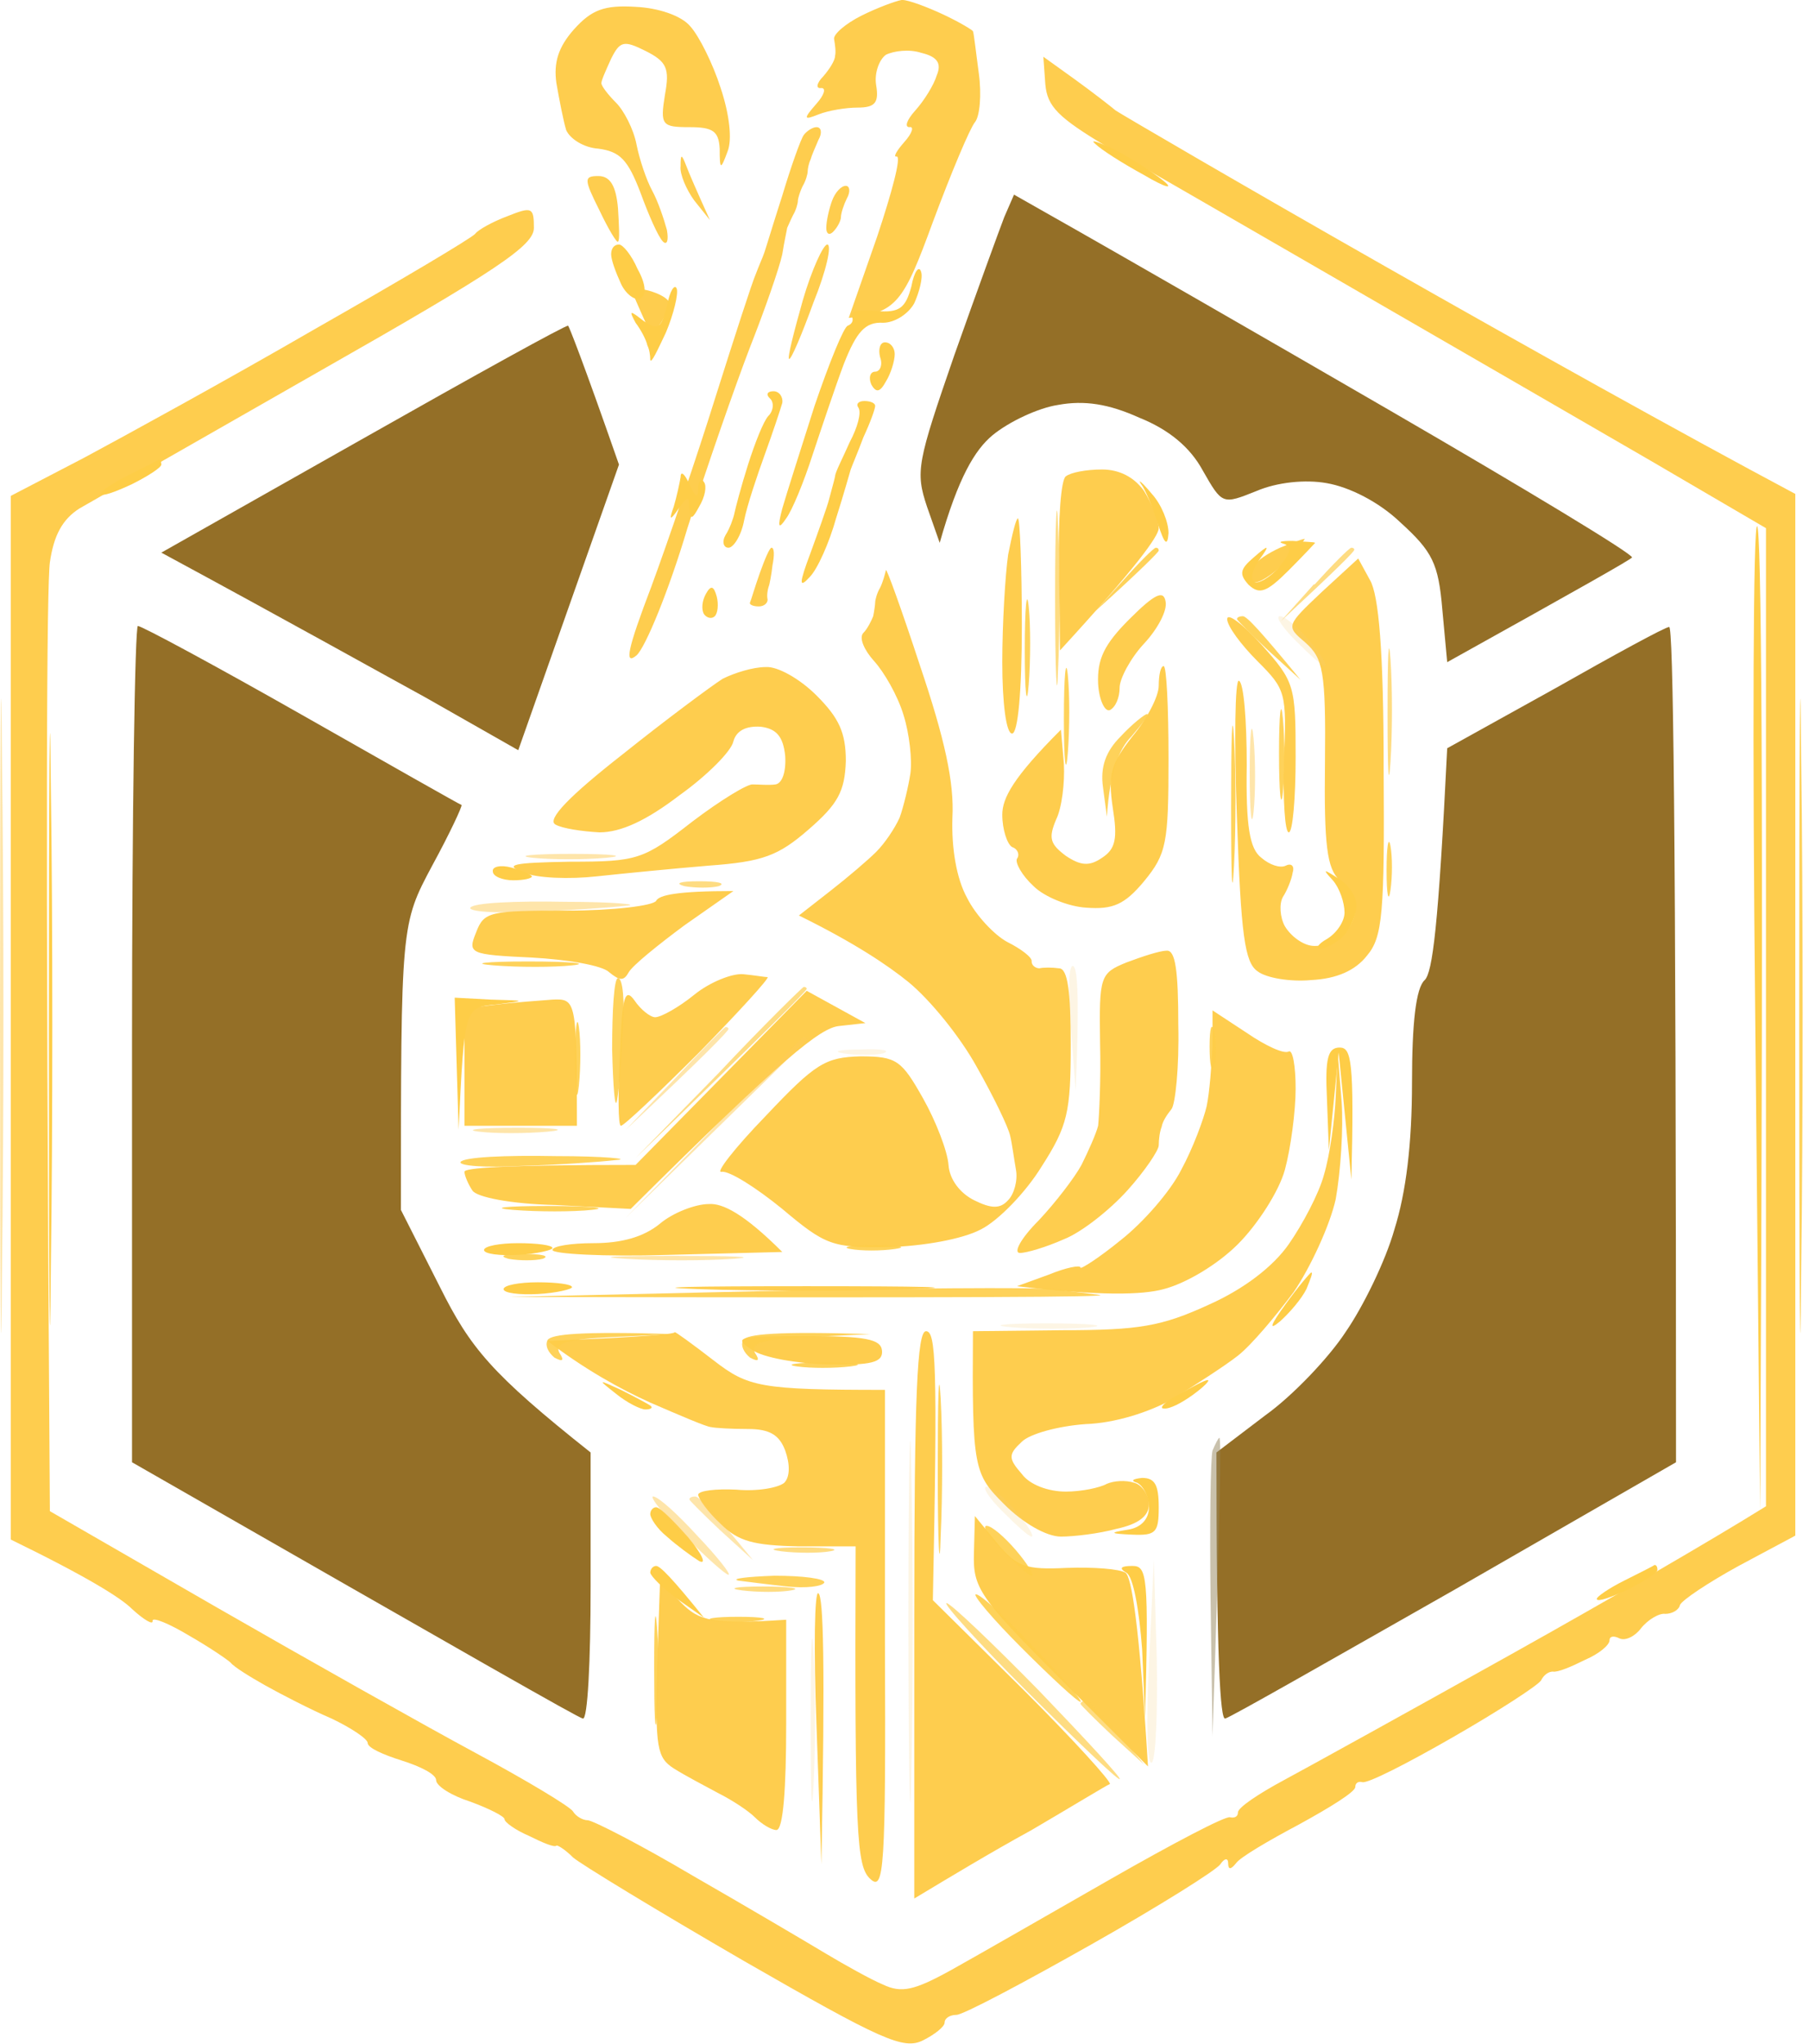 <?xml version="1.0" encoding="UTF-8"?>
<svg xmlns="http://www.w3.org/2000/svg" width="185" height="209" viewBox="0 0 185 209" fill="none">
  <path fill-rule="evenodd" clip-rule="evenodd" d="M65 0.7C67.3 0.8 69.7 1.6 70.6 2.7C71.5 3.7 72.9 6.5 73.7 9C74.6 11.7 74.9 14.3 74.4 15.5C73.7 17.4 73.6 17.4 73.6 15.2C73.5 13.4 72.9 13 70.5 13C67.7 13 67.5 12.8 68 9.7C68.5 7 68.2 6.3 66 5.2C63.8 4.1 63.4 4.2 62.5 6C62 7.1 61.5 8.2 61.5 8.5C61.5 8.8 62.2 9.7 63 10.5C63.8 11.3 64.8 13.2 65.1 14.8C65.4 16.3 66.1 18.4 66.7 19.5C67.3 20.6 67.9 22.4 68.2 23.5C68.4 24.6 68.2 25.1 67.8 24.7C67.3 24.2 66.3 21.9 65.5 19.7C64.2 16.3 63.4 15.5 61.2 15.2C59.7 15.1 58.3 14.2 57.9 13.3C57.6 12.3 57.2 10.2 56.9 8.5C56.6 6.4 57.1 4.8 58.7 3C60.5 1 61.8 0.5 65 0.7ZM92.3 0C92.9 0 94.8 0.7 96.5 1.5C98.2 2.3 99.5 3.1 99.5 3.2C99.6 3.4 99.8 5.3 100.1 7.5C100.4 9.7 100.2 11.9 99.7 12.5C99.2 13.1 97.3 17.6 95.4 22.7C92.4 30.9 91.7 32 86.8 32.5L89.7 24.2C91.2 19.7 92.2 16 91.7 16C91.3 16.1 91.7 15.4 92.5 14.5C93.3 13.6 93.5 12.9 93 13C92.5 13 92.7 12.3 93.6 11.3C94.5 10.3 95.5 8.7 95.8 7.7C96.3 6.5 95.9 5.8 94.2 5.4C93 5 91.4 5.2 90.6 5.6C89.9 6.1 89.4 7.5 89.6 8.7C89.9 10.5 89.5 11 87.7 11C86.5 11 84.7 11.3 83.7 11.7C82.2 12.3 82.1 12.2 83.5 10.6C84.3 9.7 84.5 9 84 9C83.4 9.1 83.5 8.5 84.2 7.8C84.8 7.1 85.4 6.2 85.4 5.7C85.5 5.3 85.4 4.6 85.3 4C85.2 3.5 86.5 2.4 88.1 1.6C89.7 0.8 91.6 0.1 92.2 0H92.3ZM106.7 5.8L109.9 8.1C111.7 9.4 113.5 10.8 114.1 11.3C114.7 11.7 127 18.9 141.6 27.2C156.2 35.5 171.6 44.1 183.6 50.5V157L177.8 160.1C174.7 161.8 172 163.6 171.8 164.1C171.7 164.6 171 165 170.3 165C169.7 164.9 168.5 165.6 167.8 166.5C167.2 167.3 166.2 167.8 165.6 167.5C165 167.2 164.6 167.3 164.6 167.7C164.6 168.2 163.5 169.1 162.1 169.7C160.7 170.4 159.3 171 158.8 170.9C158.4 170.9 157.9 171.2 157.6 171.8C157.3 172.3 153.3 174.9 148.6 177.6C143.9 180.3 139.8 182.4 139.3 182.2C138.9 182.1 138.6 182.3 138.6 182.7C138.6 183.2 136 184.8 132.9 186.5C129.7 188.2 126.8 189.9 126.4 190.5C125.866 191.167 125.6 191.167 125.6 190.5C125.6 189.9 125.2 190 124.8 190.6C124.4 191.2 118.5 194.9 111.6 198.8C104.7 202.7 98.5 206 97.8 206C97.2 206 96.6 206.3 96.6 206.8C96.6 207.2 95.6 208 94.4 208.6C92.4 209.6 90.2 208.6 76.1 200.5C67.3 195.4 59.4 190.6 58.6 189.9C57.8 189.1 57 188.6 56.9 188.7C56.7 188.9 55.5 188.4 54.1 187.7C52.7 187.1 51.6 186.3 51.6 186C51.6 185.7 50 184.9 48.1 184.2C46.2 183.6 44.6 182.6 44.6 182C44.6 181.4 43 180.6 41.1 180C39.2 179.4 37.6 178.7 37.6 178.2C37.6 177.8 36 176.7 33.9 175.7C31.8 174.8 28.7 173.2 27.1 172.3C25.5 171.4 23.9 170.4 23.6 170C23.3 169.7 21.4 168.4 19.3 167.2C17.3 166 15.6 165.3 15.6 165.7C15.7 166.2 14.7 165.6 13.5 164.5C12.4 163.4 9.1 161.3 1.1 157.4V50.7L8.6 46.8C12.7 44.6 23.3 38.8 32.1 33.7C40.9 28.7 48.3 24.3 48.6 23.9C48.9 23.5 50.3 22.7 51.9 22.1C54.4 21.1 54.6 21.2 54.6 23.3C54.6 25.1 50.9 27.6 32.6 38C20.5 44.9 9.5 51.2 8.1 52C6.4 53.1 5.5 54.7 5.1 57.5C4.8 59.7 4.6 82.4 5.1 154.5L22.1 164.3C31.5 169.7 43.4 176.4 48.6 179.2C53.8 182 58.3 184.7 58.6 185.2C58.9 185.7 59.6 186.1 60.1 186.1C60.6 186.1 65.5 188.6 70.9 191.8C76.3 194.9 82.4 198.5 84.4 199.7C86.4 200.9 89.1 202.4 90.3 202.9C92.2 203.8 93.5 203.5 97.3 201.4C100 199.9 107.3 195.7 113.6 192.1C119.9 188.5 125.4 185.6 125.8 185.8C126.3 185.9 126.6 185.7 126.6 185.3C126.6 184.8 128.7 183.4 131.3 182C133.9 180.6 144.4 174.8 154.6 169.1C164.8 163.4 174.8 157.6 180.6 154V54L168.8 47.1C162.4 43.4 148.6 35.4 138.2 29.4C127.8 23.4 116.6 16.9 113.2 15C108.2 12 107.1 10.9 106.9 8.6L106.7 5.8ZM83.5 13C84 13 84.1 13.6 83.7 14.3C83.4 15 83 15.9 82.9 16.3C82.7 16.7 82.6 17.3 82.6 17.5C82.6 17.8 82.4 18.5 82.1 19C81.8 19.6 81.6 20.3 81.6 20.5C81.6 20.8 81.4 21.5 81.1 22C80.8 22.6 80.6 23.1 80.5 23.3C80.5 23.4 80.2 24.7 80 26C79.7 27.4 78.2 31.7 76.7 35.5C75.2 39.4 72.3 47.7 70.3 54C68.4 60.4 66 66.2 65.1 67C63.8 68.1 64.2 66.3 66.6 60C68.3 55.4 71.3 46.6 73.2 40.5C75.1 34.5 76.9 28.9 77.3 28C77.6 27.2 78 26.3 78.1 26C78.2 25.8 79 23.1 80 20C80.9 17 81.9 14.2 82.2 13.8C82.5 13.4 83.1 13 83.5 13ZM78.9 56C79.2 56 79.2 56.8 79 57.8C78.9 58.7 78.7 59.8 78.6 60C78.5 60.3 78.4 60.9 78.5 61.3C78.5 61.7 78.1 62 77.6 62C77 62 76.6 61.8 76.7 61.6C76.8 61.4 77.2 60 77.7 58.6C78.2 57.2 78.7 56 78.9 56Z" fill="#FECD4E"></path>
  <path d="M112 14.7C112.6 15.3 114.8 16.7 117 17.899C119.2 19.2 120.1 19.399 119 18.5C117.9 17.599 115.7 16.2 114 15.3C112.3 14.499 111.4 14.2 112 14.7ZM93.2 29.299C92.6 31.5 92 32 89.6 31.799C88 31.599 86.9 31.799 87.1 32.3C87.3 32.7 87.2 33.099 86.7 33.3C86.3 33.4 84.8 37.099 83.3 41.499C81.9 45.9 80.4 50.599 80 51.999C79.5 53.9 79.6 54.2 80.4 52.999C81 52.2 82.2 49.3 83.1 46.499C84 43.8 85.4 39.599 86.3 37.2C87.6 33.9 88.5 32.9 90.3 32.999C91.5 32.999 92.9 32.099 93.5 31C94 29.899 94.4 28.399 94.2 27.799C94 27.099 93.5 27.7 93.2 29.299ZM13.1 48.599C11.5 49.4 10.2 50.3 10.3 50.499C10.4 50.8 11.8 50.3 13.5 49.499C15.1 48.7 16.5 47.8 16.5 47.499C16.5 47.2 16.4 46.999 16.2 46.999C16.1 47.099 14.7 47.8 13.1 48.599ZM69.6 48.8C69.5 49.4 69.2 50.8 68.9 51.8C68.4 53.2 68.5 53.3 69.4 51.999C70.3 50.7 70.5 50.7 70.5 51.999C70.6 53.2 70.8 53.099 71.5 51.8C72.1 50.8 72.3 49.7 72 49.3C71.7 48.8 71.4 49.2 71.4 49.999C71.4 50.999 71.1 50.833 70.5 49.499C70 48.4 69.6 48.099 69.6 48.8ZM179.5 103.8L180 154.5C180.4 76.999 180.1 54.2 179.7 53.8C179.3 53.4 179.2 75.9 179.5 103.8ZM5 105.5C5 132.4 5.1 143.3 5.2 129.5C5.4 115.8 5.4 93.7 5.2 80.499C5.1 67.299 5 78.499 5 105.5ZM166.1 161.6C164.5 162.4 163.2 163.3 163.3 163.5C163.4 163.8 164.8 163.3 166.5 162.5C168.1 161.7 169.5 160.8 169.5 160.5C169.5 160.2 169.4 160 169.2 160C169.1 160.1 167.7 160.8 166.1 161.6Z" fill="#FECD47"></path>
  <path opacity="0.9" d="M184 104C184 132.9 184.1 144.6 184.2 130C184.4 115.4 184.4 91.8 184.2 77.5C184.1 63.2 184 75.1 184 104Z" fill="#FECD48"></path>
  <path opacity="0.5" d="M0 104C0 132.9 0.1 144.6 0.2 130C0.4 115.4 0.4 91.8 0.2 77.5C0.1 63.2 0 75.1 0 104Z" fill="#FECD57"></path>
  <path d="M102.7 22.2C102.2 23.5 99.9 29.8 97.6 36.3C93.8 47.3 93.6 48.2 94.8 51.8L96.1 55.5C98 48.8 99.7 46 101.5 44.5C103.2 43.1 106.2 41.7 108.2 41.4C110.9 40.9 113.4 41.3 116.5 42.7C119.5 43.9 121.7 45.7 123 48.1C125 51.6 125 51.6 128.5 50.2C130.6 49.3 133.5 49 135.7 49.4C138 49.8 141 51.3 143.2 53.4C146.5 56.4 147.1 57.6 147.5 62.3L148 67.7C162.2 59.8 166.6 57.3 166.9 57C167.1 56.7 156 50 142.2 42C128.4 34 114.1 25.8 110.4 23.7L103.7 19.9L102.7 22.2ZM37.2 44.8L16.5 56.5C30 63.8 38.2 68.4 43.5 71.3L53 76.7L63.3 47.5C59.5 36.6 58.2 33.4 58.1 33.3C57.9 33.2 48.5 38.4 37.2 44.8ZM13.5 106.7V149.5C48.6 169.6 59.1 175.6 59.6 175.7C60.1 175.9 60.4 169.8 60.4 162.2V148.5C50.2 140.4 48.1 137.8 45 131.6L41 123.7C41 94.5 41 94.5 44.2 88.5C46 85.2 47.3 82.4 47.2 82.3C47.1 82.3 39.7 78.1 30.9 73.1C22.1 68.1 14.5 64 14.1 64C13.8 64 13.5 83.2 13.5 106.7ZM159 70.4L148 76.5C147.1 94.8 146.5 99.4 145.7 100.2C144.8 101 144.4 104.6 144.4 110.7C144.4 116.9 143.8 121.9 142.6 125.7C141.7 128.9 139.4 133.6 137.6 136.2C135.9 138.8 132.2 142.7 129.4 144.7L124.4 148.5C124.4 169.8 124.8 175.9 125.3 175.7C125.8 175.6 136.3 169.6 148.8 162.5L171.4 149.5C171.4 83.2 171.1 64 170.7 64.1C170.3 64.1 165 67 159 70.4Z" fill="#946F27"></path>
  <path fill-rule="evenodd" clip-rule="evenodd" d="M70.2 17C70.5 17.8 71.2 19.4 72.6 22.5L71 20.5C70.2 19.4 69.5 17.8 69.6 17C69.6 15.7 69.7 15.7 70.2 17ZM61.2 18C62.4 18 63 19 63.2 21.3C63.3 23 63.4 24.6 63.2 24.7C63.1 24.9 62.2 23.4 61.3 21.5C59.7 18.3 59.7 18 61.2 18ZM86.5 19C86.9 19 87 19.6 86.6 20.3C86.3 20.9 86 21.8 86 22.2C86 22.5 85.7 23.2 85.2 23.7C84.8 24.1 84.5 23.9 84.5 23.3C84.5 22.6 84.8 21.3 85.1 20.5C85.4 19.7 86 19 86.5 19ZM84.6 25C85.1 25 84.5 27.7 83.2 30.9C82 34.2 80.9 36.8 80.7 36.7C80.5 36.6 81.2 33.9 82.1 30.7C83 27.6 84.2 25 84.6 25ZM66.3 29.7C67.4 30 68.3 30.5 68.4 30.9C68.4 31.2 68.1 32.2 67.6 33C67.1 33.8 66.5 34.1 66.3 33.5C66 33 65.5 31.8 65.1 30.9C64.5 29.6 64.7 29.3 66.3 29.7ZM112.7 48C114.5 48 116 48.8 117 50.2C117.8 51.5 118.5 53.2 118.5 54C118.5 54.8 116.2 58 108.4 66.5L108.3 57.9C108.2 53.2 108.5 49 109 48.7C109.5 48.3 111.1 48 112.7 48ZM104.1 53C104.3 53 104.5 58 104.5 64C104.5 70.7 104.1 75 103.5 75C102.9 75 102.5 71.9 102.5 67.7C102.5 63.8 102.8 58.8 103.1 56.7C103.5 54.7 103.9 53 104.1 53ZM133.4 55.1C133.6 55 132.7 56.1 131.4 57.5C130.1 58.8 128.7 59.7 128.2 59.5C127.8 59.2 127.8 58.5 128.2 57.9C128.5 57.3 129.8 56.5 130.9 56C132.1 55.5 133.2 55.1 133.4 55.1ZM138.9 57.1L140.1 59.3C141 60.8 141.5 66.6 141.5 78.5C141.6 93.4 141.4 95.8 139.8 97.7C138.6 99.234 136.7 100.067 134.1 100.2C132 100.4 129.5 100 128.6 99.3C127.3 98.4 126.9 95.6 126.5 83.7C126.2 75.7 126.3 69.4 126.7 69.6C127.2 69.8 127.5 73.7 127.5 78.2C127.4 84.5 127.8 86.8 129 87.7C129.8 88.4 130.9 88.8 131.5 88.5C132.1 88.2 132.4 88.6 132.2 89.2C132.1 89.9 131.6 91.1 131.2 91.7C130.8 92.4 130.9 93.8 131.4 94.7C132 95.7 133.2 96.6 134.2 96.7C135.2 96.8 136.6 96.3 137.3 95.7C138 95 138.6 93.8 138.6 93C138.6 92.2 137.9 90.8 137 90C135.7 88.8 135.4 86.4 135.5 78C135.6 68.6 135.3 67.3 133.5 65.7C131.5 64 131.5 64 135.2 60.5L138.9 57.1ZM94.1 68.1C96.6 75.5 97.6 80 97.4 83.6C97.3 86.7 97.8 89.8 98.9 91.8C99.8 93.6 101.7 95.6 103 96.3C104.4 97 105.6 97.9 105.5 98.3C105.5 98.7 105.9 99 106.3 99C106.7 98.9 107.6 98.9 108.3 99C109.2 99 109.5 101.4 109.5 106.8C109.5 113.7 109.2 115.1 106.5 119.3C104.9 121.9 102.1 124.8 100.3 125.7C98.4 126.7 94.4 127.4 90.9 127.5C85.1 127.6 84.4 127.3 80 123.6C77.3 121.4 74.6 119.7 73.8 119.8C73.1 120 75.1 117.4 78.3 114.1C83.4 108.7 84.4 108.1 88 108C91.7 108 92.2 108.4 94.4 112.3C95.7 114.6 96.9 117.7 97 119.1C97.1 120.6 98.2 122 99.6 122.7C101.4 123.6 102.3 123.6 103.1 122.7C103.7 122.1 104.1 120.7 103.9 119.6C103.7 118.5 103.5 116.9 103.3 116.1C103.1 115.2 101.6 112.1 99.9 109.1C98.2 106 95.1 102.2 92.9 100.4C90.8 98.7 87.4 96.4 81.7 93.6L84.9 91.1C86.7 89.7 88.8 87.9 89.6 87.1C90.5 86.2 91.5 84.7 92 83.6C92.4 82.5 92.9 80.4 93.1 79.1C93.3 77.7 93 75 92.4 73.1C91.8 71.1 90.4 68.7 89.4 67.6C88.4 66.5 87.8 65.2 88.3 64.7C88.7 64.3 89.1 63.5 89.3 63C89.4 62.5 89.5 61.8 89.5 61.6C89.5 61.3 89.7 60.6 90 60.1C90.3 59.5 90.5 58.7 90.6 58.3C90.6 57.9 92.2 62.3 94.1 68.1ZM119.2 61.5C119.4 62.4 118.4 64.3 117 65.8C115.6 67.3 114.5 69.4 114.5 70.3C114.5 71.3 114.1 72.3 113.5 72.6C113 72.8 112.4 71.6 112.3 69.9C112.2 67.4 112.9 65.9 115.5 63.3C118.1 60.7 119 60.3 119.2 61.5ZM129 65.9C132.4 69.7 132.5 70.1 132.5 77.4C132.5 81.6 132.2 85.1 131.8 85.1C131.4 85.1 131.2 81.8 131.3 77.8C131.6 70.8 131.5 70.5 128.6 67.6C126.9 65.9 125.5 64 125.5 63.3C125.5 62.6 127.1 63.8 129 65.9ZM78.3 68.2C79.5 68.1 81.8 69.4 83.5 71.1C85.8 73.4 86.5 74.9 86.5 77.8C86.4 80.9 85.7 82.2 82.7 84.8C79.6 87.5 78 88.1 72.5 88.5C68.9 88.8 63.8 89.3 61 89.6C58.3 89.9 54.9 89.8 53.5 89.2C51.5 88.4 52.4 88.2 58.3 88.1C65.2 88.1 65.8 87.9 70.8 84C73.7 81.8 76.5 80.1 77 80.2C77.6 80.2 78.6 80.3 79.3 80.2C80 80.1 80.4 78.9 80.3 77.3C80.1 75.3 79.4 74.5 77.8 74.3C76.3 74.2 75.3 74.7 75 75.8C74.8 76.8 72.3 79.3 69.5 81.3C66.1 83.9 63.5 85.1 61.3 85.1C59.5 85 57.5 84.7 56.8 84.3C55.9 83.8 58.2 81.4 63.7 77.1C68.2 73.5 72.8 70.1 73.9 69.4C75.1 68.8 77 68.2 78.3 68.2ZM119 68.1C119.3 68.1 119.5 72.3 119.5 77.6C119.5 86.2 119.3 87.3 117 90.1C115 92.5 113.8 93 111.1 92.8C109.3 92.7 106.8 91.7 105.7 90.6C104.5 89.5 103.8 88.2 104 87.8C104.3 87.4 104.1 86.8 103.5 86.6C103 86.3 102.5 84.8 102.5 83.3C102.5 81.6 103.6 79.5 108.5 74.6L108.8 78.1C108.9 80 108.6 82.6 108 83.8C107.2 85.7 107.4 86.3 109 87.5C110.5 88.5 111.4 88.6 112.7 87.7C114.1 86.8 114.3 85.7 113.8 82.6C113.3 79.2 113.6 78.1 115.8 75.3C117.3 73.5 118.5 71.2 118.5 70.1C118.5 69 118.7 68.1 119 68.1ZM75 91.1L70 94.6C67.3 96.6 64.7 98.7 64.3 99.4C63.8 100.3 63.4 100.3 62.3 99.4C61.6 98.7 58 98.1 54.4 97.9C48 97.6 47.8 97.5 48.7 95.3C49.5 93.2 50.1 93.1 58 93.1C62.7 93.1 66.8 92.6 67.1 92.1C67.4 91.5 69.3 91.1 75 91.1ZM119.3 97.2C120.2 97.1 120.5 99.2 120.5 104.8C120.6 109.1 120.2 112.9 119.8 113.4C119.4 113.9 118.9 114.6 118.8 115.2C118.6 115.7 118.5 116.5 118.5 117.1C118.5 117.6 117.1 119.7 115.3 121.7C113.5 123.7 110.6 126 108.8 126.7C107 127.5 105 128.1 104.3 128.1C103.6 128.1 104.4 126.6 106.2 124.8C107.9 123 109.9 120.4 110.6 119.1C111.3 117.7 112.1 115.9 112.3 115.1C112.4 114.2 112.6 110.4 112.5 106.6C112.4 99.8 112.5 99.5 115.2 98.4C116.8 97.8 118.6 97.2 119.3 97.2ZM76 99.6C77.1 99.7 78.2 99.9 78.5 99.9C78.7 100 75.6 103.4 71.5 107.6C67.4 111.7 63.8 115.1 63.5 115.1C63.2 115.1 63.2 111.8 63.4 107.8C63.6 101.9 63.9 100.9 64.9 102.3C65.5 103.2 66.5 104 67 104C67.6 104 69.4 103 71 101.7C72.6 100.4 74.9 99.5 76 99.6ZM82.5 101.3L88.5 104.6L85.8 104.9C83.9 105.1 80.2 108 64.5 123.6L56.8 123.2C52.3 123.1 48.7 122.4 48.3 121.7C47.9 121.1 47.5 120.2 47.5 119.8C47.5 119.4 51.5 119.1 65 119.1L82.5 101.3ZM56.5 102.2C58.9 102.1 59 102.2 59 115.1H47.5V103.1L50.8 102.7C52.5 102.5 55.1 102.3 56.5 102.2ZM124 103.3L127.5 105.6C129.4 106.9 131.3 107.8 131.8 107.5C132.2 107.3 132.5 109 132.5 111.3C132.5 113.6 132 117.4 131.4 119.6C130.8 121.8 128.6 125.2 126.6 127.2C124.5 129.3 121.3 131.2 119 131.8C116.8 132.4 112.5 132.5 104 131.5L107.3 130.3C109 129.6 110.5 129.3 110.5 129.6C110.5 129.8 112.4 128.6 114.6 126.8C116.9 125 119.7 121.8 120.8 119.6C122 117.4 123.1 114.4 123.4 113.1C123.7 111.7 123.9 108.9 124 106.9V103.3ZM136.8 107.6L137.2 112.6C137.4 115.3 137.1 119.8 136.6 122.6C136 125.3 134 129.6 132.3 132.1C130.5 134.5 128 137.5 126.6 138.6C125.2 139.7 122.2 141.6 120 143C117.5 144.4 114 145.5 111 145.6C108.2 145.8 105.3 146.6 104.5 147.4C103.1 148.7 103.1 149.1 104.5 150.7C105.3 151.8 107.2 152.5 109 152.5C110.6 152.5 112.5 152.1 113.2 151.7C113.9 151.4 115.1 151.3 116 151.6C116.8 151.8 117.5 152.9 117.5 153.8C117.5 155 116.4 155.834 114.2 156.3C112.4 156.8 109.8 157.1 108.5 157.1C107 157.1 104.6 155.7 102.7 153.8C99.6 150.7 99.4 150.2 99.5 136.1L108.7 136C116.5 136 118.8 135.6 123.6 133.4C127.2 131.8 130.2 129.5 131.8 127.2C133.2 125.2 134.9 122 135.4 120.1C136 118.1 136.5 114.5 136.6 112.1L136.8 107.6ZM72.5 123.1C73.9 123 76.1 124.1 80 128L68.2 128.3C61.8 128.5 56.5 128.2 56.5 127.8C56.5 127.4 58.4 127.1 60.7 127.1C63.5 127.1 65.8 126.5 67.5 125.1C68.8 124 71.1 123.1 72.5 123.1ZM82.5 131.5C94.3 131.5 99 131.6 93 131.8C86.9 132 77.2 132 71.5 131.8C65.7 131.6 70.6 131.5 82.5 131.5ZM69 136.2C69 136.1 70.8 137.4 73 139.1C76.5 141.8 77.7 142.1 90.5 142.1V167.8C90.6 191.3 90.4 193.4 89 192.1C87.6 190.8 87.4 187.9 87.5 158.1H81.7C77.1 158 75.5 157.6 73.7 155.8C72.4 154.6 71.4 153.2 71.4 152.8C71.5 152.4 73.2 152.2 75.3 152.3C77.5 152.5 79.6 152.1 80.2 151.6C80.8 151 80.8 149.7 80.3 148.3C79.7 146.7 78.7 146.1 76.5 146.1C74.8 146.1 73.1 146 72.7 145.9C72.3 145.9 69.5 144.7 66.5 143.4C63.4 142 59.8 140 56 137.1L62.5 136.8C66 136.6 69 136.4 69 136.2ZM82.4 136.6C88.5 136.6 90.1 136.9 90.2 138.1C90.3 139.3 89.1 139.6 84.6 139.5C81.5 139.4 78 138.8 76.9 138C74.9 136.7 75.5 136.6 82.4 136.6ZM94.7 136.1C95.7 136.1 95.9 139.3 95.4 163.6L104.7 172.8C109.8 177.9 113.7 182.2 113.5 182.4C113.2 182.5 109.6 184.7 105.5 187.1C101.3 189.4 97 192 93.5 194.1V165.1C93.5 142.5 93.8 136.1 94.7 136.1ZM99.7 155L102 157.8C104 160.2 104.9 160.5 109.1 160.3C111.8 160.2 114.5 160.4 115.1 160.8C115.7 161.2 116.5 165.8 117.4 180.6L108.4 171.6C100.1 163.3 99.5 162.3 99.6 158.8L99.7 155ZM67.5 161.6L69.7 163.9C71.5 165.7 72.8 166.1 80.4 165.6V176.3C80.4 182.8 80.1 187.1 79.4 187.1C78.9 187.1 77.9 186.5 77.2 185.8C76.5 185.1 74.8 184 73.4 183.3C72.1 182.6 70 181.5 68.9 180.8C67.2 179.7 67 178.7 67.2 170.6L67.5 161.6ZM83.7 162.9C84.2 163.3 84.4 169.7 84 190.6L83.5 176.4C83.2 168.6 83.3 162.5 83.7 162.9Z" fill="#FECD4E"></path>
  <path d="M62.5 26C62.5 26.6 63 27.9 63.5 29C64 30.1 65 30.8 65.5 30.5C66.1 30.2 66.1 29.1 65.2 27.5C64.6 26.1 63.7 25 63.3 25C62.8 25 62.5 25.4 62.5 26ZM68.2 31.3C67.6 33.6 67.3 33.8 65.8 32.8C64.4 31.7 64.3 31.7 65 33C65.6 33.8 66.1 34.8 66.2 35.3C66.4 35.7 66.5 36.3 66.5 36.8C66.6 37.2 67.2 35.9 68.1 34C68.9 32.1 69.4 30 69.2 29.5C69 29 68.5 29.7 68.2 31.3ZM90 36.5C90.3 37.3 90 38 89.5 38C89 38 88.8 38.6 89.1 39.3C89.6 40.2 90 40.1 90.6 39C91.1 38.2 91.5 36.9 91.5 36.2C91.5 35.6 91.1 35 90.5 35C90 35 89.8 35.7 90 36.5ZM78.7 40.7C79.2 41.1 79.1 42 78.6 42.5C78.1 43 77.2 45.3 76.5 47.5C75.8 49.7 75.2 52 75.1 52.5C75 53 74.6 54.1 74.2 54.7C73.8 55.4 74 56 74.5 56C75 56 75.8 54.8 76.1 53.2C76.4 51.7 77.4 48.7 78.2 46.5C79 44.3 79.8 41.9 80 41.2C80.1 40.6 79.7 40 79.1 40C78.5 40 78.3 40.3 78.7 40.7ZM87.8 41.7C88.1 42.2 87.7 43.7 86.9 45.2C86.2 46.8 85.4 48.3 85.4 48.7C85.3 49.2 85 50.2 84.8 51C84.6 51.8 83.7 54.3 82.9 56.5C81.7 59.7 81.7 60.2 82.8 59C83.6 58.2 84.8 55.5 85.5 53C86.3 50.5 86.9 48.3 87 48C87.1 47.7 87.7 46.3 88.3 44.7C89 43.2 89.5 41.8 89.5 41.5C89.5 41.2 89 41 88.4 41C87.8 41 87.5 41.3 87.8 41.7ZM116.7 49.5C117.1 50 117.9 51.9 118.4 53.5C119.1 55.7 119.4 55.9 119.5 54.5C119.5 53.4 118.8 51.6 117.8 50.5C116.8 49.3 116.3 48.9 116.7 49.5ZM131.3 55.6C132.2 55.9 132 56.5 130.8 58C129.8 59.1 128.7 59.7 128.3 59.5C127.8 59.2 128.1 58.2 128.8 57.2C129.9 55.7 129.8 55.6 128.2 57C126.8 58.2 126.7 58.7 127.7 59.8C128.8 60.8 129.5 60.6 131.8 58.3C133.3 56.8 134.5 55.5 134.5 55.5C134.4 55.4 133.4 55.4 132.2 55.3C131 55.3 130.6 55.4 131.3 55.6ZM72.2 60.7C71.8 61.4 71.7 62.3 72 62.8C72.3 63.2 72.8 63.3 73.1 63C73.4 62.7 73.5 61.8 73.3 61C73 59.9 72.7 59.8 72.2 60.7ZM50.4 89.1C50.4 89.6 51.4 90 52.5 90C53.6 90 54.4 89.8 54.4 89.6C54.3 89.4 53.4 89 52.3 88.7C51.2 88.4 50.3 88.6 50.4 89.1ZM136.3 90C137 90.8 137.5 92.3 137.5 93.3C137.5 94.2 136.7 95.4 135.7 96C134.8 96.5 134.5 97 135 97C135.6 97 136.6 96.4 137.3 95.8C138 95.1 138.6 93.8 138.7 92.9C138.9 92 138.1 90.6 137 89.9C135.3 88.8 135.2 88.8 136.3 90ZM46.7 108.8L46.9 115.5C47.5 103 47.5 103 50.7 102.7C53.9 102.3 53.9 102.3 50.2 102.2L46.5 102L46.7 108.8ZM135.7 112.3L135.9 117.6L136.9 107.6L138.2 120.6C138.5 108.4 138.2 107.1 137 107.1C135.8 107.1 135.5 108.2 135.7 112.3ZM49.5 127.8C49.5 128.2 51.1 128.4 53 128.3C54.9 128.2 56.5 127.8 56.5 127.6C56.5 127.3 54.9 127.1 53 127.1C51.1 127.1 49.5 127.4 49.5 127.8ZM131.5 133.3C129.9 135.5 129.7 136.1 130.9 135.1C131.9 134.2 133.1 132.8 133.6 131.8C134 130.8 134.3 130.1 134.1 130.1C134 130.1 132.8 131.5 131.5 133.3ZM51.5 131.8C51.5 132.2 53.1 132.4 55 132.3C56.9 132.2 58.5 131.8 58.5 131.6C58.5 131.3 56.9 131.1 55 131.1C53.1 131.1 51.5 131.4 51.5 131.8ZM63 142.5C64.1 143.4 65.5 144.1 66 144.1C66.6 144.1 66.8 143.9 66.5 143.7C66.2 143.5 64.9 142.8 63.5 142.1C61.1 141 61.1 141 63 142.5ZM120.5 142.6C119.1 143.3 118.5 144 119 144C119.6 144.1 120.9 143.4 122 142.6C123.1 141.8 123.8 141.1 123.5 141.1C123.2 141.1 121.9 141.8 120.5 142.6ZM116.3 151.6C116.9 151.9 117.5 153 117.5 154.1C117.5 155.3 116.7 156.2 115.3 156.4C113.4 156.7 113.5 156.8 115.8 156.9C118.2 157 118.5 156.7 118.5 154.1C118.5 151.8 118.1 151.1 116.8 151.1C115.8 151.2 115.6 151.4 116.3 151.6ZM66.5 154.8C66.5 155.2 67.2 156.3 68.2 157.1C69.2 158 70.7 159.1 71.5 159.6C72.3 160 71.8 158.9 70.4 157.2C68.9 155.5 67.5 154.1 67.1 154.1C66.8 154.1 66.5 154.4 66.5 154.8ZM66.5 160.8C66.6 161.2 67.8 162.4 69.3 163.5L72 165.4C68.7 161.3 67.5 160.1 67.1 160.1C66.8 160.1 66.5 160.4 66.5 160.8ZM115.2 160.8C115.9 161.2 116.5 164.6 116.8 168.6L117.1 175.6C117.5 161 117.3 160.1 115.8 160.1C114.6 160.1 114.4 160.333 115.2 160.8Z" fill="#FECD47"></path>
  <path opacity="0.9" d="M114.9 59.3L112 62.5C117.1 57.9 118.5 56.4 118.5 56.3C118.5 56.1 118.4 56 118.2 56C118 56 116.5 57.5 114.9 59.3ZM104.8 66.5C104.8 70.9 105 72.5 105.2 70C105.4 67.5 105.4 63.9 105.2 62C105 60.1 104.8 62.1 104.8 66.5ZM126.5 63.3C126.5 63.4 127.9 64.8 129.7 66.5L133 69.5C128.9 64.5 127.5 63 127.1 63C126.8 63 126.5 63.1 126.5 63.3ZM108.8 73.5C108.8 77.9 109 79.5 109.2 77C109.4 74.5 109.4 70.9 109.2 69C109 67.1 108.8 69.1 108.8 73.5ZM125.9 82.5C125.9 89.7 126 92.3 126.2 88.5C126.4 84.7 126.4 78.8 126.2 75.5C126 72.2 125.9 75.3 125.9 82.5ZM130.8 77C130.8 81.1 131 82.9 131.2 81C131.4 79.1 131.4 75.7 131.2 73.5C131 71.3 130.8 72.9 130.8 77ZM114.6 75.3C113.1 76.8 112.5 78.4 112.8 80.5L113.2 83.5C113.5 78.8 114.5 76.5 115.7 75.3C116.8 74 117.6 73 117.3 73C117.1 73 115.8 74 114.6 75.3ZM141.8 89C141.8 91.5 142 92.4 142.2 91C142.4 89.6 142.4 87.6 142.2 86.5C142 85.4 141.8 86.5 141.8 89ZM50.5 98.7C53 98.9 56.6 98.9 58.5 98.7C60.4 98.5 58.4 98.3 54 98.3C49.6 98.3 48 98.5 50.5 98.7ZM62.6 107.3C62.7 111.2 62.9 113.6 63.1 112.5C63.3 111.4 63.6 108.1 63.7 105.2C63.9 102.4 63.7 100 63.2 100C62.8 100 62.6 103.3 62.6 107.3ZM58.8 108.5C58.8 111.8 59 112.9 59.2 111C59.4 109.1 59.4 106.4 59.2 105C59 103.6 58.8 105.2 58.8 108.5ZM123.7 107C123.7 108.9 123.9 109.8 124.2 109C124.4 108.2 124.4 106.6 124.2 105.5C123.9 104.4 123.7 105.1 123.7 107ZM47.1 118.8C46.9 119.2 49.7 119.4 53.3 119.2C57 119.1 61.3 118.8 63 118.6C64.6 118.5 61.9 118.2 56.8 118.2C51.7 118.1 47.4 118.3 47.1 118.8ZM52.5 123.7C55 123.9 58.6 123.9 60.5 123.7C62.4 123.5 60.4 123.3 56 123.3C51.6 123.3 50 123.5 52.5 123.7ZM87 127.7C88.1 127.9 90.1 127.9 91.5 127.7C92.9 127.5 92 127.3 89.5 127.3C87 127.3 85.9 127.5 87 127.7ZM52 128.7C53.1 128.9 54.7 128.9 55.5 128.7C56.3 128.4 55.4 128.2 53.5 128.2C51.6 128.2 50.9 128.4 52 128.7ZM78 132L52 132.6C100 132.7 113.3 132.6 112.5 132.4C111.7 132.3 109.4 132 107.5 131.8C105.6 131.6 92.3 131.7 78 132ZM56 137C55.7 137.6 56.1 138.3 56.7 138.8C57.567 139.267 57.733 139.1 57.2 138.3C56.7 137.3 58.1 136.9 62.7 136.7L69 136.4C59.4 136.1 56.4 136.4 56 137ZM76 137C75.7 137.6 76.1 138.3 76.7 138.8C77.567 139.267 77.733 139.1 77.2 138.3C76.7 137.3 78.1 136.9 82.7 136.7L89 136.4C79.4 136.1 76.4 136.4 76 137ZM95.9 150.5C95.9 158.2 96.1 161.1 96.2 157C96.4 152.9 96.4 146.6 96.2 143C96 139.4 95.9 142.8 95.9 150.5ZM81.5 139.7C82.9 139.9 85.3 139.9 87 139.7C88.6 139.5 87.5 139.3 84.5 139.3C81.5 139.3 80.1 139.5 81.5 139.7ZM102.5 158.5C103.9 159.9 105.2 161.1 105.5 161.1C105.8 161.1 105.1 159.9 103.9 158.5C102.7 157.1 101.4 156 100.9 156C100.4 156 101.1 157.1 102.5 158.5ZM75.5 161.6C76.3 161.7 78.6 162 80.5 162.2C82.4 162.4 84.1 162.2 84.3 161.8C84.4 161.4 82.1 161.1 79.2 161.1C76.4 161.2 74.7 161.4 75.5 161.6ZM66.9 170.5C66.9 175.4 67 177.7 67.2 175.5C67.4 173.3 67.4 169.3 67.2 166.5C67 163.8 66.9 165.6 66.9 170.5ZM104.5 168.5C107.5 171.5 110.2 174 110.5 174C110.8 174 108.7 171.5 105.8 168.5C103 165.5 100.3 163 99.8 163C99.4 163 101.5 165.5 104.5 168.5ZM73 165.7C74.1 165.9 76.1 165.9 77.5 165.7C78.9 165.5 78 165.3 75.5 165.3C73 165.3 71.9 165.5 73 165.7Z" fill="#FECD48"></path>
  <path opacity="0.5" d="M127.8 79C127.8 83.1 128 84.9 128.2 83C128.4 81.1 128.4 77.7 128.2 75.5C128 73.3 127.8 74.9 127.8 79ZM54.5 87.7C56.4 87.9 59.8 87.9 62 87.7C64.2 87.5 62.6 87.3 58.5 87.3C54.4 87.3 52.6 87.5 54.5 87.7ZM48.1 92.8C47.9 93.2 50.7 93.4 54.3 93.2C58 93.1 62.3 92.8 64 92.6C65.6 92.5 62.9 92.2 57.8 92.2C52.7 92.1 48.4 92.3 48.1 92.8ZM69 110.3L64 115.5C72.2 107.8 74.5 105.4 74.5 105.2C74.5 105.1 74.4 105 74.2 105C74.1 105 71.7 107.4 69 110.3ZM73 115.3L64 124.5C78.3 110.5 82.5 106.4 82.5 106.3C82.5 106.1 82.4 106 82.2 106C82.1 106 77.9 110.2 73 115.3ZM49 115.7C50.6 115.9 53.8 115.9 56 115.7C58.2 115.5 56.8 115.3 53 115.3C49.1 115.3 47.3 115.5 49 115.7ZM64 128.7C67.3 128.9 72.2 128.9 75 128.7C77.7 128.5 75 128.4 69 128.4C62.9 128.4 60.7 128.5 64 128.7ZM70 157C72.2 159.2 74.2 161 74.5 161C74.8 161 73.4 159.2 71.3 157C69.3 154.8 67.3 153 66.8 153C66.4 153 67.8 154.8 70 157ZM70.5 153.3C70.5 153.4 71.9 154.8 73.7 156.5L77 159.5C72.9 154.5 71.5 153 71.1 153C70.8 153 70.5 153.1 70.5 153.3Z" fill="#FECD57"></path>
  <path opacity="0.2" d="M132.5 65.5C133.9 66.9 135.2 68.1 135.5 68.1C135.8 68.1 135.1 66.9 133.9 65.5C132.7 64.1 131.4 63 130.9 63C130.4 63 131.1 64.1 132.5 65.5ZM109.5 104.8L110 111.5C110.4 102.2 110.2 99.2 109.8 98.8C109.3 98.4 109.2 101.1 109.5 104.8ZM86.3 107.7C87.6 107.9 89.4 107.9 90.3 107.7C91.2 107.4 90.2 107.2 88 107.3C85.8 107.3 85 107.5 86.3 107.7ZM103.5 135.7C106 135.9 109.6 135.9 111.5 135.7C113.4 135.5 111.4 135.3 107 135.3C102.6 135.3 101 135.5 103.5 135.7ZM92.9 165.5C92.9 182 93.1 189 93.2 181C93.4 173 93.4 159.5 93.2 151C93.1 142.5 92.9 149 92.9 165.5ZM102.5 154.5C103.9 155.9 105.2 157.1 105.5 157.1C105.8 157.1 105.1 155.9 103.9 154.5C102.7 153.1 101.4 152 100.9 152C100.4 152 101.1 153.1 102.5 154.5ZM117.5 170.2C117.2 176.1 117.3 180.6 117.8 180.2C118.2 179.8 118.4 175 118.3 169.5L118 159.5L117.5 170.2ZM82.9 176C82.9 183.4 83 186.3 83.2 182.5C83.4 178.6 83.4 172.6 83.2 169C83 165.4 82.9 168.6 82.9 176Z" fill="#F8CD78"></path>
  <path opacity="0.7" d="M107.9 60.999C107.9 68.999 108.1 72.299 108.2 68.499C108.4 64.7 108.4 58.099 108.2 53.999C108.1 49.9 107.9 52.999 107.9 60.999ZM134.4 59.7L131 63.499C136.8 58.099 138.5 56.4 138.5 56.2C138.5 56.099 138.4 55.999 138.2 55.999C138 55.999 136.3 57.7 134.4 59.8V59.7ZM141.9 72.9C141.9 78.7 142 80.9 142.2 77.9C142.4 74.9 142.4 70.2 142.2 67.4C142 64.7 141.9 67.1 141.9 72.9ZM70 90.6C71.1 90.799 72.7 90.799 73.5 90.6C74.3 90.299 73.4 90.1 71.5 90.1C69.6 90.1 68.9 90.299 70 90.6ZM73.5 109.7L65 118.4C78.6 105.2 82.5 101.3 82.5 101.1C82.5 101 82.4 100.9 82.2 100.9C82.1 100.9 78.1 104.8 73.5 109.7ZM79.9 158.6C81.5 158.8 83.8 158.8 84.9 158.6C86.1 158.4 84.7 158.2 82 158.2C79.2 158.2 78.3 158.4 79.9 158.6ZM75.9 162.6C77.5 162.8 79.8 162.8 80.9 162.6C82.1 162.4 80.7 162.2 78 162.2C75.2 162.2 74.3 162.4 75.9 162.6ZM105 172.9C110 177.9 114.2 181.9 114.5 181.9C114.8 181.9 111.1 177.9 106.3 172.9C101.5 168 97.2 163.9 96.8 163.9C96.4 163.9 100 167.9 105 172.9ZM110.5 174.2C110.5 174.3 111.9 175.7 113.7 177.4L117 180.4C112.9 175.4 111.5 173.9 111.1 173.9C110.8 173.9 110.5 174 110.5 174.2Z" fill="#FECD4E"></path>
  <path opacity="0.5" d="M124.001 148.3C123.801 149 123.701 155.9 123.801 163.5L124.001 177.5C124.801 153.9 124.901 147 124.701 147C124.601 147 124.301 147.6 124.001 148.3Z" fill="#94845A"></path>
</svg>
